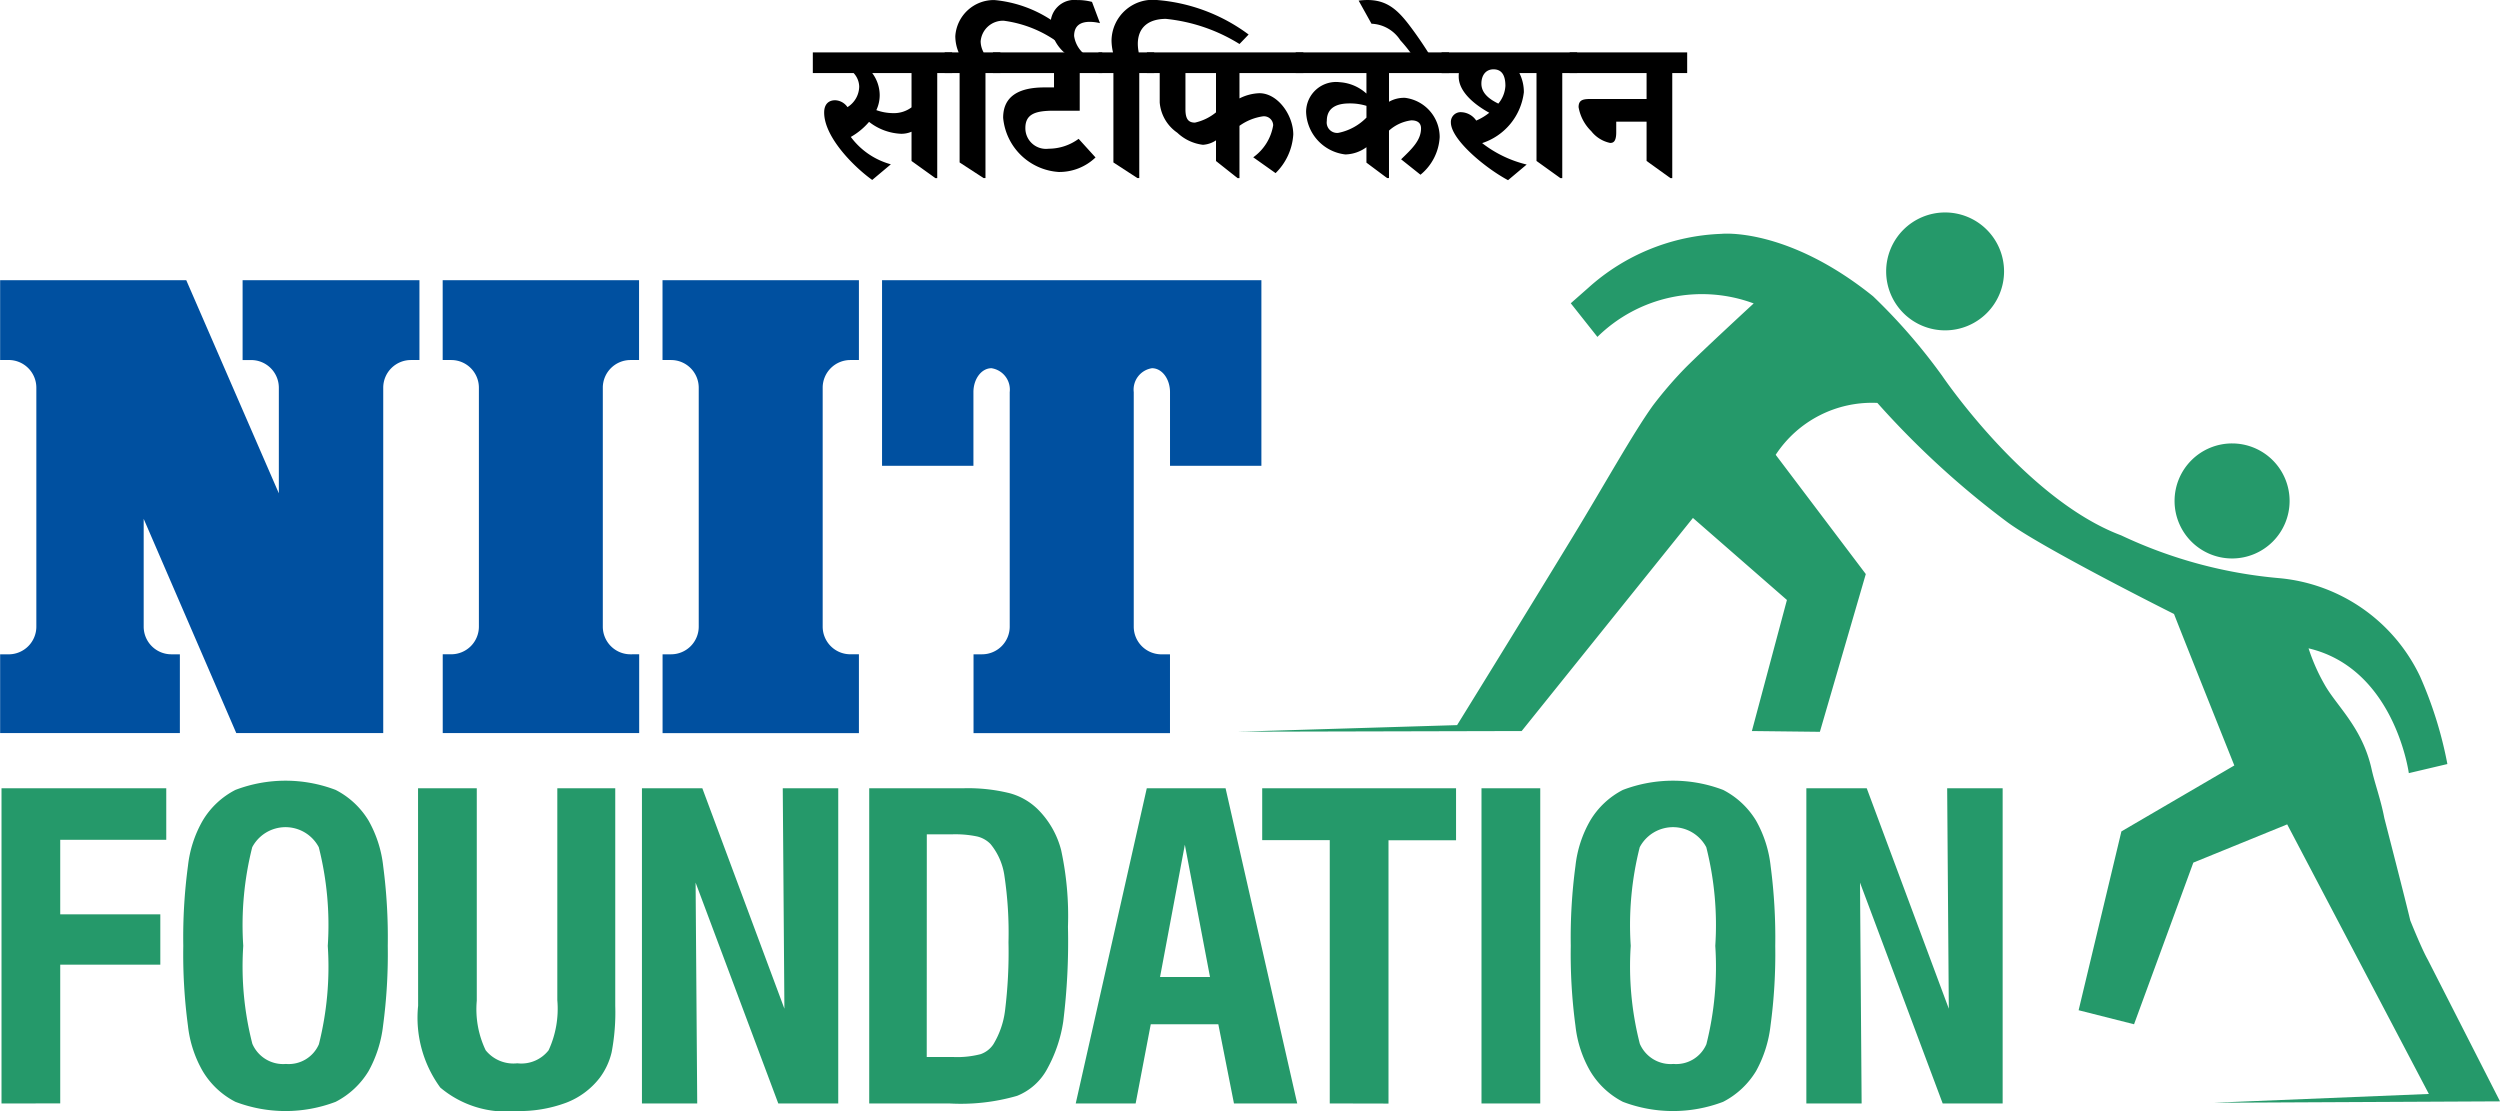 <svg xmlns="http://www.w3.org/2000/svg" width="95.888" height="42.615" viewBox="0 0 95.888 42.615">
  <g id="Group_1916" data-name="Group 1916" transform="translate(-741.056 -5.519)">
    <g id="Group_1913" data-name="Group 1913" transform="translate(741.056 13.668)">
      <g id="Group_1912" data-name="Group 1912" transform="translate(0.058 21.795)">
        <path id="Path_761" data-name="Path 761" d="M741.119,50.223V38.134h6.319v1.978h-4.067V42.97h3.839V44.9h-3.839v5.322Z" transform="translate(-741.119 -37.844)" fill="#25996a"/>
        <path id="Path_762" data-name="Path 762" d="M748.64,44.156a20.7,20.7,0,0,1,.18-3.073,4.462,4.462,0,0,1,.565-1.732,3.115,3.115,0,0,1,1.255-1.177,5.4,5.4,0,0,1,3.843,0,3.16,3.16,0,0,1,1.263,1.177,4.559,4.559,0,0,1,.561,1.743,21.027,21.027,0,0,1,.176,3.062,20.706,20.706,0,0,1-.18,3.057,4.7,4.7,0,0,1-.557,1.747,3.163,3.163,0,0,1-1.263,1.178,5.4,5.4,0,0,1-3.843,0,3.117,3.117,0,0,1-1.255-1.178,4.452,4.452,0,0,1-.565-1.731A20.7,20.7,0,0,1,748.64,44.156Zm2.3,0a11.913,11.913,0,0,0,.349,3.756,1.285,1.285,0,0,0,1.288.773,1.262,1.262,0,0,0,1.265-.757,12.179,12.179,0,0,0,.34-3.772,12.16,12.16,0,0,0-.345-3.784,1.444,1.444,0,0,0-2.553,0A12.2,12.2,0,0,0,750.94,44.156Z" transform="translate(-741.668 -37.821)" fill="#25996a"/>
        <path id="Path_763" data-name="Path 763" d="M758.353,38.134h2.253v8.149a3.647,3.647,0,0,0,.341,1.9,1.366,1.366,0,0,0,1.214.5,1.328,1.328,0,0,0,1.2-.5,3.8,3.8,0,0,0,.334-1.923V38.134h2.222v8.345a8.2,8.2,0,0,1-.138,1.778,2.646,2.646,0,0,1-.459.985,2.961,2.961,0,0,1-1.288.954,5.132,5.132,0,0,1-1.9.318,3.916,3.916,0,0,1-2.925-.9,4.537,4.537,0,0,1-.851-3.136Z" transform="translate(-742.377 -37.844)" fill="#25996a"/>
        <path id="Path_764" data-name="Path 764" d="M767.617,50.223V38.134h2.316l3.148,8.455-.063-8.455h2.128V50.223h-2.3l-3.171-8.47.062,8.47Z" transform="translate(-743.053 -37.844)" fill="#25996a"/>
        <path id="Path_765" data-name="Path 765" d="M777.02,50.223V38.134h3.619a6.624,6.624,0,0,1,1.762.188,2.45,2.45,0,0,1,1.079.613,3.409,3.409,0,0,1,.9,1.566,11.951,11.951,0,0,1,.263,2.941,24.893,24.893,0,0,1-.181,3.639,5.4,5.4,0,0,1-.612,1.81,2.263,2.263,0,0,1-1.158,1.04,7.777,7.777,0,0,1-2.572.294Zm2.206-1.782h1a3.564,3.564,0,0,0,1.068-.109.969.969,0,0,0,.487-.377,3.274,3.274,0,0,0,.448-1.291,18.229,18.229,0,0,0,.133-2.626,14.749,14.749,0,0,0-.158-2.559,2.447,2.447,0,0,0-.534-1.209,1.059,1.059,0,0,0-.506-.286,4.082,4.082,0,0,0-.97-.083h-.965Z" transform="translate(-743.739 -37.844)" fill="#25996a"/>
        <path id="Path_766" data-name="Path 766" d="M785.565,50.223l2.725-12.089h3.022l2.748,12.089h-2.426l-.6-3.038h-2.591l-.58,3.038Zm3.234-4.851h1.916L789.75,40.3Z" transform="translate(-744.363 -37.844)" fill="#25996a"/>
        <path id="Path_767" data-name="Path 767" d="M795.871,50.223v-10.1H793.28V38.134h7.435v1.994h-2.591v10.1Z" transform="translate(-744.926 -37.844)" fill="#25996a"/>
        <path id="Path_768" data-name="Path 768" d="M802.353,50.223V38.134h2.254V50.223Z" transform="translate(-745.588 -37.844)" fill="#25996a"/>
        <path id="Path_769" data-name="Path 769" d="M806.046,44.156a20.691,20.691,0,0,1,.181-3.073,4.431,4.431,0,0,1,.565-1.732,3.119,3.119,0,0,1,1.254-1.177,5.4,5.4,0,0,1,3.843,0,3.172,3.172,0,0,1,1.263,1.177,4.546,4.546,0,0,1,.56,1.743,21.006,21.006,0,0,1,.177,3.062,20.543,20.543,0,0,1-.181,3.057,4.7,4.7,0,0,1-.556,1.747,3.175,3.175,0,0,1-1.263,1.178,5.4,5.4,0,0,1-3.843,0,3.121,3.121,0,0,1-1.254-1.178,4.421,4.421,0,0,1-.565-1.731A20.691,20.691,0,0,1,806.046,44.156Zm2.3,0a11.946,11.946,0,0,0,.349,3.756,1.287,1.287,0,0,0,1.289.773,1.261,1.261,0,0,0,1.264-.757,12.17,12.17,0,0,0,.341-3.772,12.164,12.164,0,0,0-.345-3.784,1.444,1.444,0,0,0-2.553,0A12.162,12.162,0,0,0,808.346,44.156Z" transform="translate(-745.857 -37.821)" fill="#25996a"/>
        <path id="Path_770" data-name="Path 770" d="M815.794,50.223V38.134h2.316l3.148,8.455-.063-8.455h2.128V50.223h-2.3l-3.171-8.47.062,8.47Z" transform="translate(-746.569 -37.844)" fill="#25996a"/>
      </g>
      <path id="Path_771" data-name="Path 771" d="M765.572,31.46v3.022h-7.535V31.46h.326a1.061,1.061,0,0,0,1.061-1.061V21.235a1.061,1.061,0,0,0-1.061-1.061h-.328l0-3.062h7.532l0,3.062h-.328a1.062,1.062,0,0,0-1.062,1.061V30.4a1.061,1.061,0,0,0,1.062,1.061Zm8.1,0a1.061,1.061,0,0,1-1.062-1.061V21.235a1.062,1.062,0,0,1,1.062-1.061H774V17.112h-7.533v3.062h.328a1.062,1.062,0,0,1,1.061,1.061V30.4a1.061,1.061,0,0,1-1.061,1.061h-.326v3.023H774V31.46Zm-23.554,3.022h5.637V21.235a1.062,1.062,0,0,1,1.061-1.061h.328V17.113h-6.783l0,3.062h.328a1.062,1.062,0,0,1,1.062,1.061v4.05L748.2,17.112h-7.139v3.061h.328a1.062,1.062,0,0,1,1.061,1.061V30.4a1.062,1.062,0,0,1-1.061,1.062h-.328v3.02h6.894V31.461h-.327a1.061,1.061,0,0,1-1.061-1.061V26.266Zm35.485-3.02a1.062,1.062,0,0,1-1.062-1.062V21.406a.831.831,0,0,1,.7-.918c.384,0,.691.411.691.918v2.825h3.505V17.113H774.887V24.23h3.505V21.405c0-.506.308-.917.692-.917a.83.83,0,0,1,.7.917V30.4a1.062,1.062,0,0,1-1.062,1.061h-.326v3.023h7.535V31.462Z" transform="translate(-741.056 -14.514)" fill="#0050a0"/>
      <path id="Path_772" data-name="Path 772" d="M792.292,34.226l8.39-.253s2.309-3.73,4.432-7.216c1.243-2.041,2.3-3.954,3.076-5.038a15.512,15.512,0,0,1,1.228-1.43c.634-.642,2.64-2.49,2.64-2.49a5.714,5.714,0,0,0-5.994,1.284l-1.022-1.29.672-.592a8.056,8.056,0,0,1,5.111-2.071s2.5-.269,5.811,2.394a22.172,22.172,0,0,1,2.662,3.067s3.2,4.734,6.859,6.106a17.8,17.8,0,0,0,6.079,1.641,6.647,6.647,0,0,1,5.38,3.766,15.388,15.388,0,0,1,1.049,3.362l-1.479.349s-.538-4.008-3.846-4.787a7.358,7.358,0,0,0,.613,1.387c.468.835,1.453,1.652,1.806,3.252.12.542.349,1.148.487,1.87,0,0,.86,3.336.995,3.928,0,0,.43,1.076.673,1.506l2.77,5.433-11,.054,8.271-.338-5.434-10.34-3.6,1.467-2.274,6.2-2.126-.538,1.641-6.859,4.331-2.529s-1.883-4.707-2.313-5.81c0,0-5.111-2.556-6.429-3.55a33.488,33.488,0,0,1-4.949-4.546,4.416,4.416,0,0,0-3.9,1.99l3.456,4.574-1.761,6.051-2.608-.03,1.344-5.027-3.605-3.146L803.159,34.2ZM819.4,14.31a2.261,2.261,0,1,0,2.261,2.26A2.261,2.261,0,0,0,819.4,14.31Zm11.008,8.859a2.206,2.206,0,1,0,2.205,2.206A2.206,2.206,0,0,0,830.412,23.169Z" transform="translate(-744.795 -14.31)" fill="#25996a"/>
    </g>
    <g id="Group_1915" data-name="Group 1915" transform="translate(772.232 5.519)">
      <g id="Group_1914" data-name="Group 1914">
        <path id="Path_773" data-name="Path 773" d="M774.686,7.687h5.343V8.48h-.571v4.029h-.071l-.915-.657V10.729a.983.983,0,0,1-.407.079,2.132,2.132,0,0,1-1.222-.457,2.609,2.609,0,0,1-.7.578,2.841,2.841,0,0,0,1.536,1.05l-.715.6c-.7-.5-1.843-1.643-1.843-2.585,0-.322.172-.472.422-.472a.6.6,0,0,1,.472.264.947.947,0,0,0,.45-.785.789.789,0,0,0-.214-.522h-1.565Zm3.786,2.107V8.48h-1.507a1.428,1.428,0,0,1,.286.843,1.346,1.346,0,0,1-.129.578,1.923,1.923,0,0,0,.636.115A1.122,1.122,0,0,0,778.472,9.794Z" transform="translate(-774.686 -5.677)"/>
        <path id="Path_774" data-name="Path 774" d="M780.142,7.529h.535a1.623,1.623,0,0,1-.128-.622,1.481,1.481,0,0,1,1.5-1.386,4.757,4.757,0,0,1,2.872,1.322l-.35.364a4.551,4.551,0,0,0-2.165-.893.86.86,0,0,0-.885.793.91.91,0,0,0,.114.422h.642v.793h-.571V12.35h-.071l-.921-.6V8.322h-.571Z" transform="translate(-775.084 -5.519)"/>
        <path id="Path_775" data-name="Path 775" d="M786.073,11.716a2.006,2.006,0,0,1-1.415.557,2.29,2.29,0,0,1-2.128-2.079c0-.885.693-1.164,1.579-1.164h.372V8.48h-2.343V7.687h4.193V8.48h-.864V9.923h-.985c-.693,0-1.1.114-1.1.664a.792.792,0,0,0,.893.794,1.946,1.946,0,0,0,1.15-.379Z" transform="translate(-775.23 -5.677)"/>
        <path id="Path_776" data-name="Path 776" d="M786.418,6.407a1.674,1.674,0,0,0-.392-.05c-.379,0-.6.164-.6.543a1.105,1.105,0,0,0,.543.8h-.692a1.548,1.548,0,0,1-.751-1.2.913.913,0,0,1,1.015-.979,2.158,2.158,0,0,1,.571.071Z" transform="translate(-775.404 -5.519)"/>
        <path id="Path_777" data-name="Path 777" d="M786.506,7.529h.557a2.082,2.082,0,0,1-.057-.458,1.583,1.583,0,0,1,1.758-1.55,6.781,6.781,0,0,1,3.5,1.322l-.35.364a6.6,6.6,0,0,0-2.822-.964c-.628,0-1.078.293-1.078.964a1.725,1.725,0,0,0,.035.322h.593v.793h-.572V12.35H788l-.922-.6V8.322h-.571Z" transform="translate(-775.549 -5.519)"/>
        <path id="Path_778" data-name="Path 778" d="M788.509,7.687h6V8.48h-2.45v.972a1.818,1.818,0,0,1,.764-.2c.707,0,1.3.843,1.3,1.586a2.268,2.268,0,0,1-.679,1.479l-.857-.607a1.877,1.877,0,0,0,.765-1.228.353.353,0,0,0-.393-.343,2.042,2.042,0,0,0-.9.364v2.007h-.071l-.829-.657v-.793a1.022,1.022,0,0,1-.5.171,1.732,1.732,0,0,1-.985-.464A1.559,1.559,0,0,1,789,9.609V8.48h-.493Zm2.65,2.3V8.48h-1.172V9.866c0,.357.1.514.364.514A1.941,1.941,0,0,0,791.159,9.987Z" transform="translate(-775.695 -5.677)"/>
        <path id="Path_779" data-name="Path 779" d="M794.665,7.687h5.879V8.48h-2.3v1.1a1.159,1.159,0,0,1,.621-.15,1.517,1.517,0,0,1,1.322,1.507,2,2,0,0,1-.736,1.442l-.743-.592c.414-.4.764-.729.764-1.186,0-.229-.164-.308-.371-.308a1.573,1.573,0,0,0-.858.393v1.822h-.071l-.794-.593v-.592a1.428,1.428,0,0,1-.807.278,1.7,1.7,0,0,1-1.507-1.629,1.15,1.15,0,0,1,1.293-1.142,1.682,1.682,0,0,1,1.021.436V8.48h-2.714Zm2.714,2.5V9.737a2.133,2.133,0,0,0-.65-.093c-.364,0-.871.086-.871.671a.4.4,0,0,0,.443.458A2.081,2.081,0,0,0,797.379,10.187Z" transform="translate(-776.144 -5.677)"/>
        <path id="Path_780" data-name="Path 780" d="M799.333,7.643a5.594,5.594,0,0,0-.464-.578,1.381,1.381,0,0,0-1.107-.636l-.493-.886c1.036-.135,1.493.329,2.051,1.086.243.328.493.7.686,1.014Z" transform="translate(-776.334 -5.519)"/>
        <path id="Path_781" data-name="Path 781" d="M805.256,12.508l-.915-.657V8.48h-.657a1.615,1.615,0,0,1,.172.736,2.343,2.343,0,0,1-1.6,1.95,4.5,4.5,0,0,0,1.708.822l-.715.6c-.893-.478-2.192-1.565-2.192-2.215a.374.374,0,0,1,.4-.393.726.726,0,0,1,.572.322,2.143,2.143,0,0,0,.5-.3c-.571-.314-1.172-.807-1.172-1.386a.788.788,0,0,1,.007-.135H800.7V7.687h5.2V8.48h-.571v4.029Zm-2.379-2.857a1.156,1.156,0,0,0,.271-.679c0-.322-.085-.636-.457-.636-.293,0-.464.228-.464.55C802.227,9.266,802.556,9.494,802.877,9.651Z" transform="translate(-776.584 -5.677)"/>
        <path id="Path_782" data-name="Path 782" d="M809.864,12.508l-.914-.657V10.344h-1.164v.407c0,.387-.135.408-.236.408a1.242,1.242,0,0,1-.722-.451,1.685,1.685,0,0,1-.486-.921c0-.314.215-.314.551-.314h2.057V8.48H806V7.687h4.507V8.48h-.572v4.029Z" transform="translate(-776.971 -5.677)"/>
      </g>
    </g>
  </g>
</svg>
